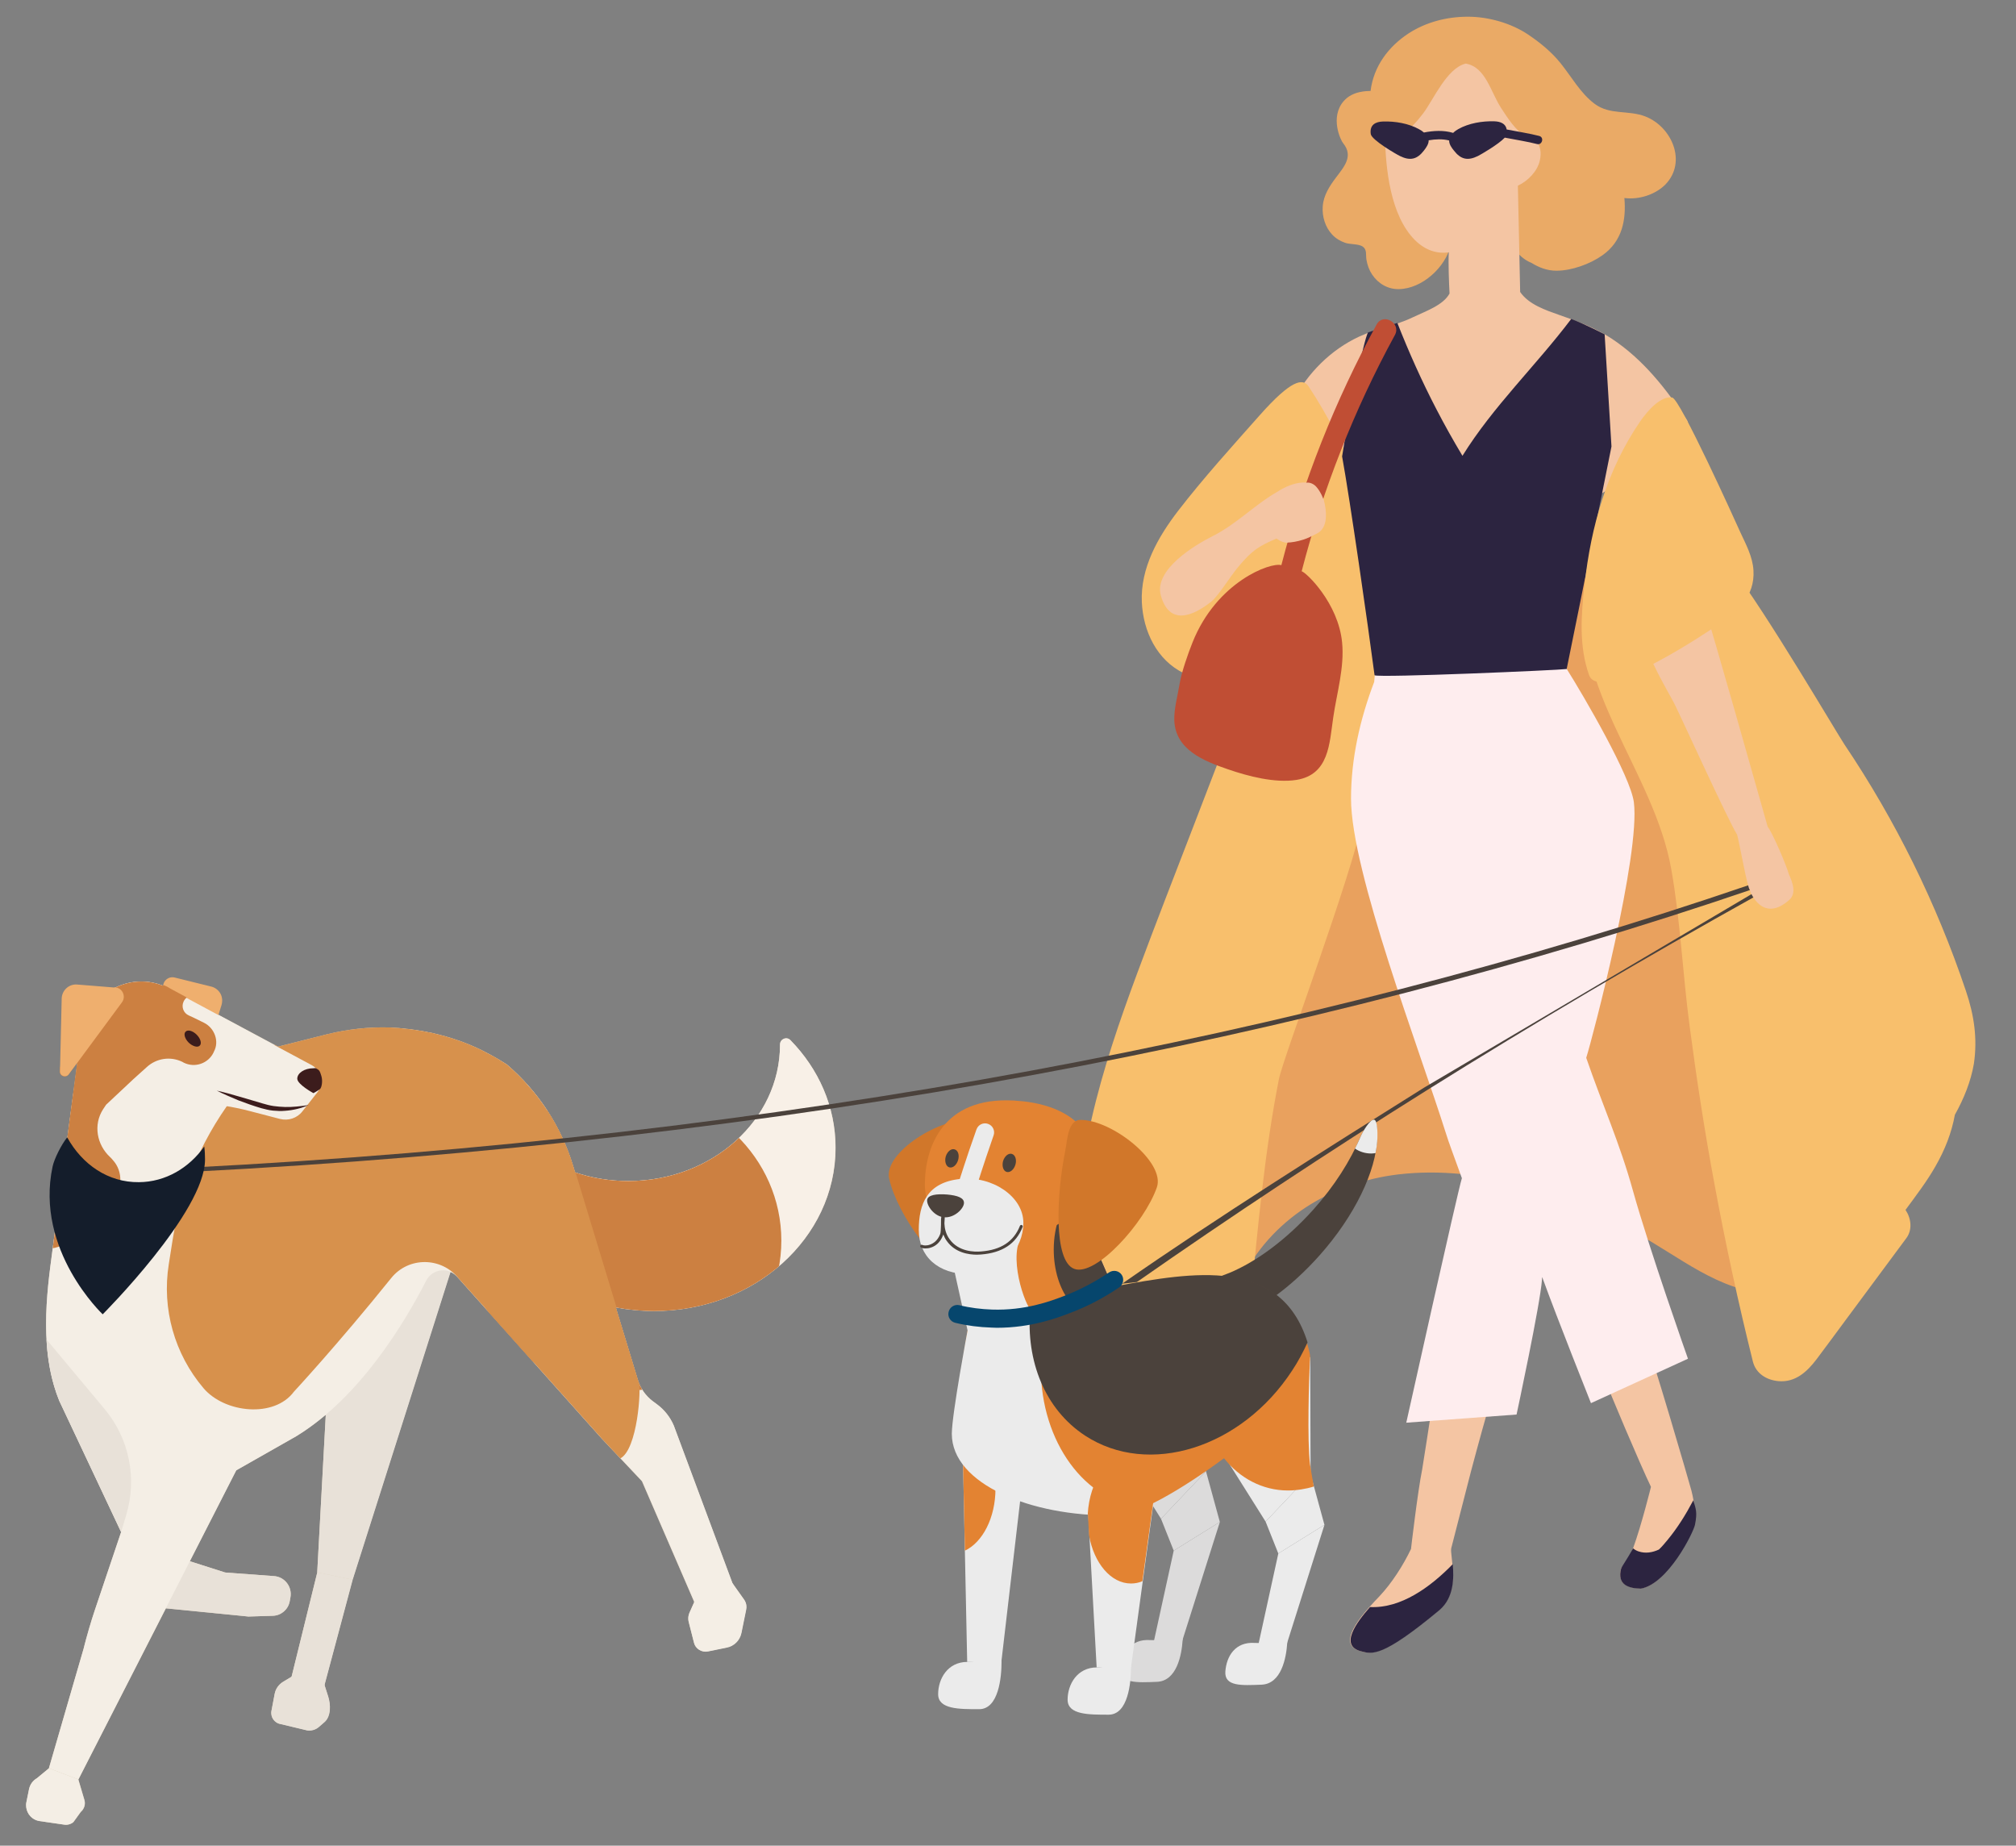 <?xml version="1.0" encoding="UTF-8"?> <!-- Generator: Adobe Illustrator 25.3.1, SVG Export Plug-In . SVG Version: 6.00 Build 0) --> <svg xmlns="http://www.w3.org/2000/svg" xmlns:xlink="http://www.w3.org/1999/xlink" version="1.1" id="Layer_1" x="0px" y="0px" viewBox="0 0 1062 972.2" style="enable-background:new 0 0 1062 972.2;" xml:space="preserve"><rect x="0" y="0" width="1062" height="972.2" fill="#808080" stroke="none"/> <style type="text/css"> .st0{fill:#F4C5A3;} .st1{fill:#E9A15E;} .st2{fill:#F8BF6C;} .st3{fill:#FEEDEE;} .st4{fill:#EAAA66;} .st5{fill:#2C2440;} .st6{fill:#C04E34;} .st7{fill:#4B423C;} .st8{fill:#DCDBDB;} .st9{fill:#EBEBEB;} .st10{fill:#D1772A;} .st11{fill:#E38332;} .st12{fill:#06466D;} .st13{clip-path:url(#SVGID_2_);fill:#DED2C0;} .st14{clip-path:url(#SVGID_2_);fill:#E8E1D8;} .st15{clip-path:url(#SVGID_2_);fill:#F4EEE5;} .st16{clip-path:url(#SVGID_2_);fill:#F8F0E7;} .st17{clip-path:url(#SVGID_2_);fill:#EFAF6E;} .st18{clip-path:url(#SVGID_2_);fill:#CC8041;} .st19{clip-path:url(#SVGID_2_);fill:#D7914C;} .st20{clip-path:url(#SVGID_2_);fill:#3C1C1C;} .st21{fill:#141D2B;} </style> <g> <path class="st0" d="M785.5,724.5c-0.7-1.8-2.2-3-3.9-3.6c1.4-5.4-3.3-8.7-7.5-8.1c-2.1-2-5.2-2.6-7.7-1.4 c-3.4-1.5-7.7-0.6-8.4,4.1c-2.7,19.5-5.7,39-8.8,58.4c-2.4,11.8-5.9,41.9-5.9,42c-4,8.4-10,17.9-16.7,25c-5.2,5.5-24.8,25-9.9,28.8 c5.8,1.5,10.9,3.6,41.4-21.8c11.8-10,5.5-28.6,6.4-32.4c1.9-7.4,8.5-33.1,10.4-40.5c3.9-14.7,8-29.4,12.2-44.1 C788.2,728.1,787.2,725.9,785.5,724.5z"></path> <path class="st1" d="M932.6,637.5c-4.4,0-8.1,1.4-11,3.8c-2.7-1.2-5.3-2.8-7.8-4.4c4.9-4.6,7.6-11.8,5.3-18.3 c-3.9-11.5-7.4-23.7-12.5-35c0.4-2.6,0.4-5.3-0.1-8c-2.3-11.3-5.1-22.4-8.4-33.5c-5-23.2-8.3-46.8-10.7-70.5 c2.9-5.4,2.5-12.2-0.1-18.3c-0.7-1.5-1.3-3-1.9-4.5c-1.2-12.6-3.3-24.9-9.1-36.4c-3-5.9-6.8-11-10.9-16 c-5.7-17-10.9-34.1-15.4-51.4c-0.9-5.8-2.3-11.6-4.4-17.2c-0.1-0.2-0.1-0.4-0.2-0.6c-0.6-1.4-1.2-2.9-1.9-4.4 c-3.6-8.3-16.4-39.3-24-36c-8.5,3.7-11.9,41-9.7,50.2c1.4,5.8,2.9,11.6,4.4,17.3c0.2,3.5,0.1,6.9,0.1,10.2c0,5.9,0,11.7,0.2,17.5 c-0.2,1.8-0.1,3.6,0.3,5.4c0.2,2.7,0.5,5.3,0.9,8c1.3,9.1,3.9,17.8,6.8,26.5c0.6,6.7,0.9,13.5,1,20.3c-9.1-0.2-18.6,5.7-19.3,17.8 c-1,16.3-1.7,32.6-2.2,48.9c-2.5,11.9-7.3,23-16.2,31.6c-4.9,4.7-10.7,8.3-16.9,10.9c0.5-2,1.1-3.9,1.9-5.8 c1.3-2.9,2.5-5.8,3.6-8.7c3.7-9.2-4.1-20.2-12.9-22.7c-0.9-0.2-1.7-0.4-2.6-0.5c1.6-6.4,2.6-12.9,2.8-19.7 c0.3-9.1-7.2-16.3-15.5-18c-0.5-5.6-3.3-10.9-8.8-14.1c-1.3-0.8-2.7-1.3-4.1-1.7c2.9-4.6,5.9-9.2,8.9-13.8 c5.5-8.3,1.6-20.4-6.6-25.2c-9-5.3-19.7-1.7-25.2,6.6c-29.7,44.9-57.5,92.6-77.6,142.7c-5.2,12.9-9.1,27.2-8.3,41.2 c0.5,9.1,3.2,19,9,25.2c-4.4,5.9-8.3,12.2-11.5,18.9c-4.3,8.9-2.4,19.9,6.6,25.2c8.1,4.7,20.8,2.4,25.2-6.6 c15.5-32.1,47.5-51.6,82.9-55.8c44.2-5.1,87.3,10.4,125.5,31.1c21.9,11.8,43.7,30.8,69.6,31.5c10.7,0.3,17.3-8.7,18.4-18.4 c0.2-2.2,0.5-4.4,0.7-6.6C952.2,646.1,941.8,637.5,932.6,637.5z"></path> <path class="st2" d="M1035.6,521.9c-15.4-45.8-37-89.7-64-129.8c-4-6-41-69.1-59.1-92.7c-1-1.2-2-2.4-3.2-3.3 c-0.4-0.7-0.9-1.4-1.3-2c-7.8-11.7-26.7-6.2-26.2,7c-0.4,0.4-0.9,0.9-1.2,1.4c-2.7,0.5-5.2,1.7-7.2,3.4c-3.7-0.3-7.6,1-10.7,3.3 c0-0.3,0.1-0.7,0.1-1c1-7.5-7.1-14-14-14c-8.4,0-13,6.5-14,14c-7.3,54.9,36.4,98,45.6,149.6c4.8,27.1,6,54.9,9.6,82.2 c3.7,28.1,8,56.1,13.2,83.9c5.8,31.3,12.5,62.4,20.2,93.3c1.6,6.4,7.4,9.8,13.5,10.3c8.9,0.8,15.1-5,20.1-11.6 c5.3-7,10.5-14.2,15.8-21.3c10.5-14.2,21-28.4,31.5-42.5c3.2-4.4,2.5-10.3-0.5-14.8c5.5-7.5,11.2-14.9,15.8-23 c5-8.7,8.5-17.7,10.2-27.1c4.7-8.4,8.4-17.5,10-26.8C1041.8,547,1039.9,534.6,1035.6,521.9z"></path> <path class="st0" d="M891,785.1c-1.1-4.2-20.2-69.8-25.7-84.4c-2.2-5.9-11.6-1.1-14.2,2.8c-3,0.1-5.8,2-6.2,5 c-1.1,0.5-2.1,1.4-2.7,2.5c-2.8,5,0.8,9.4,2.6,14.1c3,7.9,18.9,45.6,24.9,58.1c0,0-4.9,19.9-9.4,32.3c-2.8,7.7-6.1,9.9-6.3,10.6 c-2.3,8.6,3.9,10.5,10.4,10.6c14.2-2.5,25.7-28.5,26.5-32.7C892.8,795.4,893,793.1,891,785.1z"></path> <path class="st2" d="M726.2,297.4c-5.7-5.7-60.3,62.1-66.1,67c-9.4,7.9-12.6,22.1-16.9,33.1c-4.9,12.7-9.8,25.4-14.7,38.2 c-9.8,25.5-19.8,51-29.3,76.6c-9.4,25.3-18.2,50.9-24.2,77.2c-3,13-5.1,26.2-6.8,39.4c-1.6,12.6-3.6,26.1-0.1,38.6 c4,14.2,14.9,24.7,29.6,26.9c15.6,2.4,31.5,3.4,47.1,4.9c8,0.8,13.3-7.1,14-14c3.9-39.1,7.3-78.2,14.9-116.8 c2.2-11.3,38-106,44.7-138.7c1.3-6.5,8.2-43.6,8.9-74.7C727.8,332.5,728.3,299.5,726.2,297.4z"></path> <path class="st3" d="M889.2,715.7c0,0-20.4-57.7-28.9-88.2c-7.2-26-16-45-24.7-70.3c3.4-10.7,28.6-107.1,25.1-134.6 c-1.7-13.5-25.9-55.2-35.6-70.6c-0.5-0.8-4.5-11.7-5-12.4c-0.5-0.9-1.1-1.7-1.6-2.6c-1.5-2.5-4.2-3.3-6.7-3c-2-0.2-4,0-6,0.6 c-0.1,0-0.2,0-0.3,0c-0.4-1.1-0.8-2.2-1.2-3.3c-3.5-9.3-13.6-10.6-19.7-6.3c-6.4-4.7-16.1-1.2-19,6.1c-3.3-10.5-18.7-12.7-23.7,0.1 c-0.3,0.8-0.6,1.6-0.9,2.4c-7.2-2.5-16.6,1.3-16.7,11.4c0,3.6-0.1,7.2-0.1,10.8c-0.1,1.1-0.2,2.3-0.3,3.4 c-7.5,19.7-12.2,40.4-12.2,61.5c0,38.4,36.3,132.8,49.9,176c1.7,5.5,4.1,11.7,8.5,23.9c-2.3,7.3-29.3,128.8-29.3,128.8l58.1-4.3 c0,0,12.6-58.6,13.4-71.2c0-0.4,0-0.8,0.1-1.2c8.1,22.3,25.7,66.4,25.7,66.4L889.2,715.7z"></path> <path class="st4" d="M866.9,61.4c-9.1-3.6-18.8-0.6-27-6.8c-7.4-5.6-12-14.1-17.8-21.3c-4.9-6.1-10.9-10.9-17.1-15.1 c-9.1-6.1-21.1-9.4-31.7-9.4c-11.3,0-22.2,2.9-31.3,8.8c-10.4,6.8-18.4,17.2-20,30.3c-1.5,0.1-9.4-0.2-14.2,5.4 c-7.3,8.5-1.6,20.6-0.2,22.2c5.5,6.8,0.4,12.4-3.8,18c-3.4,4.5-6.6,9.4-7,15.2c-0.4,5.3,1.3,11,5,14.9c1.9,2,4.2,3.4,6.8,4.3 c2.5,0.9,7.2,0.5,9.3,2c2.3,1.7,1.5,4.2,1.9,6.8c0.5,2.9,1.4,5.5,3,7.9c3.2,4.8,8.3,7.8,14.1,7.7c12.3-0.2,24.5-11.5,27.3-23 c1-4.2-2.4-8.1-6.1-8.5c0-0.1,0-0.2,0-0.3c0.5-5.5-4.9-7.4-8.9-5.8c-0.3-0.2-0.6-0.4-1-0.6c-0.2-2.8-0.4-5.6-1.1-8.3 c-0.9-3.7-4.1-5.1-7.2-4.6c-0.1-1.1-0.1-2.1-0.2-3.2c-0.2-2.6-1.8-4.6-3.9-5.7c0.2-3.8,0.4-7.7,0.6-11.5c0.2-3.9-2.8-6.1-6-6.4 c-0.2-0.4-0.4-0.7-0.7-1c0.4-1,0.8-2.1,1.2-3.2c9.8,1.1,18.1-9.3,22.5-16.7c3.2-5.6,6.4-10.4,10.5-14.1c1.6-0.4,2.8-0.9,4.2-1.9 c0.8-0.6,1.4-1.3,1.9-2.1c0.2,0,0.4,0.1,0.7,0.1c9.9,1,16.6,7.4,21,15.4c0,0,0,0.1,0,0.1c2.6,9.1,4.8,23.6,14,27.6 c-0.4,2.1-0.5,4.3-0.3,6.4c-2.1,3.2-3.9,6.4-5.4,8.9c-2.9,4.8-7.3,12.5-5.6,17.8c-3,5.5-1.1,11.7,2.8,16.4c0,1.5,0.5,3,1.7,4.4 c2.3,2.9,5,4.8,7.9,6c3.9,2.4,8.2,4.1,13.1,4.1c8,0,17.7-3.5,24.2-8.1c10.5-7.4,12.6-18.7,11.6-30.2c7.6,1,16.2-1.7,21.6-7.1 C888.8,85.3,880.7,66.9,866.9,61.4z"></path> <path class="st0" d="M888.6,221.2c-11.1-16.6-22.9-31.8-39.7-42.9c-8.5-5.6-17.9-9.1-27.5-12.4c-7.1-2.5-16.1-5.5-20.6-12.1 l-1.2-56c5.4-2.5,10.2-7.6,11.5-13c2.2-9.3-3.5-13.2-10.3-17.3c-3.4-2.1-3.8-4.8-5-8.8c-1.6-5.3-3.2-10.7-4.8-16 c-0.8-2.7-2.5-4.4-4.5-5.4c-2.4-2.4-5.5-4.1-9.3-5c-8.7-2-16.5,3.5-20.6,10.7c-2.1,3.6-2.9,7.7-5.2,11.2c-2.9,4.5-6.7,5.1-10.7,8 c-0.4,0.3-0.8,0.6-1.1,0.9c-0.7-0.1-1.3-0.1-2,0c-4.2,0.2-8.1,3.1-8,8.5c0.3,17.3,2.8,41.8,15.7,54.8c5.6,5.6,11.9,7.4,17.9,6.5 c-0.3,6.1,0.1,15.9,0.4,21.7c-3.3,6.2-12.6,9.3-19.7,12.7c-8.9,4.3-18.9,5.8-27.9,10c-14.9,6.9-27.2,19.2-34.7,33.8 c-3.5,4.7-4.2,10.8,0.2,15.3c0.3,0.3,0.6,0.6,0.9,0.8c-0.5,7.9,8.4,16,16.6,10.8c0.9-0.6,6.5-1.5,7.4-2.1 c6.7,34.2,18.5,118.6,18.5,118.6s98.9-1.5,99-2.4c1.4-1.2,18.9-91.7,18.9-91.7S895.6,231.7,888.6,221.2z"></path> <path class="st2" d="M715.7,259.4c0.7-1.2,0.9-2.7,0.3-4.3c-7.2-18.1-16-35.3-26.6-51.5c-3.1-4.7-9.4-3.3-25.6,14.9 c-14.7,16.6-29.7,33.1-43.2,50.6c-10.6,13.8-19.9,30.1-19.1,48.1c0.7,15.3,7.9,30.5,22.1,37.4c4.3,2.1,10.4-1.4,8.7-6.7 c-0.3-0.9-0.6-1.8-0.9-2.7c0.5,0,1,0,1.5-0.2c0.8,0.9,1.7,1.7,2.7,2.5c11.2,8.2,31,4.3,43.6,2.1c4.7-0.8,9.4-1.8,14.1-2.8 c5.4,2.9,11.5,3.5,17.3-0.2C715.7,352.8,721.1,271.9,715.7,259.4z"></path> <path class="st4" d="M831.2,80.2c-1-8.1-4.4-15.5-11.5-20.2c-3.8-2.6-8.4-3.3-12.4-5.4c-4-2.1-6-5.7-7.9-9.6 c-3.5-7.3-6.4-14.7-13.2-19.6c-6.9-5-15.1-6.2-23.3-4.6c-3.4,0.6-4.9,3.1-4.8,5.8c-4.3,3.9-7.9,9-10.8,13.2 c-7,10.1-13,22.1-26.1,24.7c-8.4,1.6-4.8,14.4,3.5,12.8c10.7-2.1,18.7-9.2,25.1-17.7c5.5-7.4,12.4-23.7,22.3-26.1 c10.6,1.7,13.2,15.2,18.8,23.6c3,4.6,7.7,12.1,12.6,14.3c6.7,3,13.3,0.3,14.4,8.9C819.1,88.5,832.3,88.6,831.2,80.2z"></path> <path class="st0" d="M694.4,256.8c-8-6.9-21,1.9-21.1,2c-12.1,6.8-21.8,17.2-34.3,23.5c-9.4,4.7-31.2,17.7-27.5,31.3 c5.2,18.9,21.1,7.7,26.7,3.2c3.6-2.9,9.7-12.9,14-18.1c7.5-9,11.1-11.1,20.2-15c0.3,0.2,0.6,0.3,0.9,0.5c5.3,4.1,14.6-0.5,20.1-3 C703,276.9,696.5,258.6,694.4,256.8z"></path> <path class="st5" d="M845.3,176.1c0,0-10.4-5.4-17.6-8.1c-18.5,24.5-41.1,46-57.3,72.1c-4.8-8-9.4-16.2-13.7-24.5 c-7.7-14.8-14.5-30-20.6-45.5c-5.1,1.7-10.3,3.1-15.4,5c-2.2,3-10.5,44.7-13.7,65.3c4.2,23.1,13.7,89.4,17.1,115.3 c2.6,1.4,97.3-2.7,101.2-3.3c7.1-34.7,23.6-117.2,23.6-117.2L845.3,176.1z"></path> <path class="st6" d="M725.2,170.9c-21.9,40.1-38.8,82.7-50.2,126.8c-5.7-1.7-34.1,8.8-46.8,40.7c-2.3,5.7-5.8,15.7-6.8,21.8 c-1,6.2-3,13.1-2.8,19.3c0.6,15.5,15.7,21.4,28.2,25.7c10.7,3.7,24.9,7.4,36.2,5.6c17.1-2.8,17.3-19,19.3-32.7 c1.9-13.1,6-26.5,4.7-39.7c-2-20.7-18.8-36.8-21.3-37.5c11.2-43.3,27.6-85,49.1-124.4C738.3,170.2,728.6,164.6,725.2,170.9z"></path> <path class="st5" d="M810.8,71.6c-4.5-1.2-12.5-2.5-17.1-3.4c-0.5-3.1-3.3-4.2-6.5-4.3c-6.4-0.2-13.5,1-19,4.1 c-0.9,0.5-1.9,1.2-2.7,2c-5-1.5-10.3-1.2-15.4-0.2c-0.8-0.7-1.7-1.3-2.5-1.7c-5.5-3.1-12.7-4.3-19-4.1c-3.9,0.1-7.2,1.7-6.5,6.6 c0.4,3.1,13.5,10.7,15.4,11.6c5.3,2.6,9,1.8,12.6-2.9c1.1-1.4,2.6-3.5,2.5-5.4c3.6-0.6,7.3-0.8,10.8,0.1c-0.1,1.9,1.4,4,2.5,5.3 c3.6,4.7,7.3,5.5,12.6,2.9c1.6-0.8,10.8-6.1,14.2-9.7c4.6,0.9,12.6,2.2,17.1,3.4C812.4,76.5,813.6,72.3,810.8,71.6z"></path> <path class="st5" d="M765.3,823.9c-11.8,12.1-27.3,23.4-43.6,22.6c-7.1,8-16.3,20.4-4.7,23.3c5.8,1.5,10.9,3.6,41.4-21.8 C766,841.4,765.9,831.2,765.3,823.9z"></path> <path class="st5" d="M873.9,816.2c-3.4,1.6-7.1,2.2-10.7,1c-1-0.3-2-0.9-2.9-1.6c-3.2,5.7-6.1,9.8-6.3,10.6 c-2.3,8.6,3.9,10.5,10.4,10.6c14.2-2.5,27.7-29.5,28.5-33.7c1.3-6.5,0.5-8.2-0.9-12.8c-3.9,7.4-8.3,14.5-13.6,20.9 C877,812.9,875.5,814.7,873.9,816.2z"></path> <path class="st0" d="M697.4,263.9c-0.1-0.9-1.6-4.8-4-7.5c-1.4-1.6-3.7-2.5-5.3-2.1c-0.2,0-1,0.7-1.4,0.7c-0.8,0-1.6,0.2-2.2,0.5 c-0.6,0.1-1.1,0.2-1.7,0.3c-1.6,0.4-2.7,1.4-3.3,2.7c-0.1,0-0.2,0.1-0.2,0.1c-4.4,3.2-3.3,9.5-3.1,14.2c0,0.2,0,0.3,0.1,0.5 c-0.3,0.2-0.5,0.4-0.7,0.6c-0.5,0.6-0.8,1.2-1,1.9c-3.2,3.1-1.9,9.9,3.5,10c3.8,0,13.7-2,17.4-7.1 C699.2,273.5,697.6,264.8,697.4,263.9z"></path> </g> <path class="st7" d="M924,470.2l1.1,1.7C866.5,504.5,808,539,751.3,574.5c-51.4,32.2-102.7,66.1-152.4,100.8l-7.8,0.9 c49.7-34.6,107.6-71.1,159.1-103.3"></path> <g> <path class="st8" d="M590.4,878.9c-0.6,8,8.6,7.4,18.9,7c10.6-0.3,13.2-14.1,13.7-22.1c0.6-8-6.8,0.9-17.1,0.1 C595.6,863.2,591,870.9,590.4,878.9z"></path> <polygon class="st8" points="611.6,800 635.3,775 635.1,713.2 590.4,766.3 "></polygon> <polygon class="st8" points="618.3,816.8 642.6,801.7 635.3,775 611.6,800 "></polygon> <polygon class="st8" points="607.9,864.3 621.9,867.1 642.6,801.7 618.3,816.8 "></polygon> <path class="st7" d="M647.6,670.5c14.2-5.9,30-17.5,44.2-33.3c11.2-12.5,19.6-25.9,24.8-38.2c1.3-3,5.1-9.4,7.2-9 c1.7,0.3,1.8,6.7,1.7,9.6c-0.6,17.1-11.6,40.6-30.5,61.8c-7.5,8.4-15.4,15.6-23.4,21.4c-18.7,13.6-32.5-9.1-32.5-9.1 S645.6,671.3,647.6,670.5z"></path> <polygon class="st9" points="577.7,878.3 595.8,878.3 607.7,791.1 573.1,794.7 "></polygon> <path class="st9" d="M562.4,895.3c0,8,11.2,7.9,21.6,7.9c10.3,0,11.8-16.9,11.8-24.9c0-8-7.7,0-18,0 C567.4,878.3,562.4,887.3,562.4,895.3z"></path> <path class="st9" d="M645.5,880.4c-0.6,8,8.6,7.4,18.9,7c10.6-0.3,13.2-14.1,13.7-22.1c0.6-8-6.8,0.9-17.1,0.1 C650.7,864.7,646.1,872.4,645.5,880.4z"></path> <polygon class="st9" points="509.5,875.4 527.5,875.4 538,785.5 507.3,769.9 "></polygon> <path class="st9" d="M494.2,892.4c0,8,11.2,7.9,21.6,7.9c10.3,0,11.8-16.9,11.8-24.9c0-8-7.7,0-18,0 C499.2,875.4,494.2,884.3,494.2,892.4z"></path> <polygon class="st9" points="666.7,801.5 690.4,776.5 690.2,714.7 645.5,767.8 "></polygon> <polygon class="st9" points="673.4,818.3 697.7,803.2 690.4,776.5 666.7,801.5 "></polygon> <polygon class="st9" points="663,865.8 677,868.7 697.7,803.2 673.4,818.3 "></polygon> <path class="st10" d="M518.4,607.5c1.9,22.3-0.1,58.3-11.7,60.9c-11.6,2.7-33.9-28.1-38.3-47.5c-3.2-13.7,27.3-32.8,43.8-30.9 C518.9,590.8,517.9,601.7,518.4,607.5z"></path> <path class="st9" d="M716.7,598.8c1.3-3,5.1-9.4,7.2-9c1.7,0.3,1.8,6.7,1.7,9.6c-0.1,2.5-0.4,5.2-1,8c-0.8,0.1-1.5,0.2-2.3,0.2 c-3.2,0-6.2-1-8.5-2.6C714.8,603,715.8,600.9,716.7,598.8z"></path> <path class="st11" d="M524.4,784.2c0,15.3-6.8,28.2-16.1,32.6l-1-46.9l16.7,8.5C524.2,780.3,524.4,782.2,524.4,784.2z"></path> <path class="st11" d="M509.7,700.8c0,0,15-5.3,33-11c15.2-4.8,33.1-9.3,45.7-11.6c41.5-7.5,89.6-17.2,101.5,34.5 c0.3,1.4,0.3,2.9,0.1,4.4c-0.4,9-1.5,41.2,0.1,54.3c0.2,1.7,2,11.6,2,11.6c-4,1.3-9.2,2.1-13.6,2.1c-13.5,0-25.6-6.6-33.7-17 c-22.7,16.8-45.7,30-56.9,30.1c-42.2,0.5-85.7-16.3-85.7-42.9C502.3,744.3,509.7,700.8,509.7,700.8z"></path> <path class="st9" d="M509.7,700.8l-8.2-37l66.9-27.3l17.5,40.4l-31.1,9.7c-4.2,10.2-6.5,21.6-6.5,34c0,39,23.5,70.8,53.2,73.2 c-6.4,2.7-11.8,4.3-15.7,4.4c-42.2,0.5-84.4-16.3-84.4-43C501.5,744.5,509.7,700.8,509.7,700.8L509.7,700.8z"></path> <path class="st11" d="M586.8,679.2l-44.1,10.5c-3.8-4.9-13.3-32.9-1.4-42.8l27.1-10.2L586.8,679.2z"></path> <path class="st7" d="M688.8,707.1c-2.3,5-4.9,10-8.1,14.8c-26.7,40.9-75.6,56.2-109.1,34.3c-21.2-13.9-31.2-39.3-28.9-66.5 c15.2-4.9,32.7-10,45.4-12.3C628,670.2,674.7,661.7,688.8,707.1z"></path> <path class="st7" d="M586.8,679.2l-23.8,5.7c-4.8-6.3-7.9-15.9-7.9-26.7c0-6.4,1.1-12.4,3-17.5l10.3-3.9L586.8,679.2z"></path> <path class="st11" d="M595.9,765.9c2.6,0,5.1,0.7,7.4,1.9l4.3,23l-5.8,42.1c-1.9,0.8-3.9,1.2-6,1.2c-10.6,0-19.5-10.7-22.1-25.3 l-0.6-11.2c0,0-0.1,0-0.1,0C574,779.8,583.8,765.9,595.9,765.9z"></path> <path class="st11" d="M487.2,624.1c0,19.8,21.6,27.2,46.9,27.2c25.3,0,42-19.4,42-39.1c0-19.8-16.8-31.1-42-32.5 C496.6,577.6,487.2,604.3,487.2,624.1z"></path> <path class="st7" d="M504.7,611.1c-0.8,2.6-2.8,4.3-4.6,3.8c-1.8-0.5-2.6-3.1-1.9-5.7c0.8-2.6,2.8-4.3,4.6-3.8 C504.7,605.9,505.5,608.4,504.7,611.1z"></path> <path class="st9" d="M484,647.9c0,13.8,9.9,23.3,26.9,23.3s28.2-13.3,28.2-27.1c0-13.8-16.3-24.8-33.2-23.1 C488.4,622.8,484,634.1,484,647.9z"></path> <path class="st7" d="M534.9,613.5c-0.8,2.6-2.8,4.3-4.6,3.8c-1.8-0.5-2.6-3.1-1.9-5.7c0.8-2.6,2.8-4.3,4.6-3.8 C534.8,608.3,535.7,610.8,534.9,613.5z"></path> <path class="st7" d="M488.4,632.2c-0.2,2.9,3.7,8.6,9,9c5.4,0.4,10.2-4.5,10.4-7.4c0.2-2.9-3.5-4.1-8.9-4.6 C493.6,628.8,488.6,629.3,488.4,632.2z"></path> <path class="st7" d="M484.9,656c0.2-0.4,0.7-0.4,1.1-0.2c0.3,0.2,2,0.5,3.9-0.2c1.7-0.6,4-2,5.4-5.6c0.3-0.8,0.3-2.7,0.4-4.9 c0-0.3,0-0.6,0-0.9c0-1.3,0-2.4,0.2-3.4c0.1-1.4,0.3-2.8,0.6-3.9c0.1-0.4,0.5-0.7,1-0.6c0.4,0.1,0.7,0.5,0.6,1 c-0.1,0.4-0.2,0.8-0.2,1.3c0.1,0.2,0.1,0.3,0.1,0.5c-0.1,0.4-0.2,1.1-0.3,1.9c-0.1,1.1-0.1,2.3-0.2,3.4c0.1,2.5,0.7,5.6,2.7,8.3 c4.7,6.7,13.2,6.8,16.6,6.5c10.5-0.8,17.2-5.2,20.5-13.5c0.2-0.4,0.6-0.6,1-0.4c0.4,0.2,0.6,0.6,0.4,1 c-3.5,8.9-10.7,13.6-21.9,14.5c-0.6,0-1.3,0.1-2.1,0.1c-4.4,0-11.6-1-16-7.3c-0.8-1.1-1.3-2.2-1.8-3.4c0,0.1-0.1,0.3-0.1,0.4 c-1.6,4.3-4.5,6-6.6,6.6c-0.9,0.3-1.8,0.4-2.7,0.4c-1.1,0-2-0.2-2.4-0.5C484.7,656.8,484.6,656.3,484.9,656z"></path> <g> <path class="st9" d="M509.6,629.4c2,0,3.9-1.3,4.5-3.3c1.8-5.6,3.6-11.3,5.5-16.9c1.3-3.7,2.5-7.4,3.8-11.1 c0.9-2.5-0.4-5.2-2.9-6.1c-2.5-0.9-5.2,0.4-6.1,2.9c-1.3,3.7-2.6,7.4-3.9,11.2c-1.9,5.7-3.8,11.4-5.6,17.1c-0.8,2.5,0.6,5.2,3.1,6 C508.6,629.3,509.1,629.4,509.6,629.4z"></path> </g> <path class="st10" d="M561.1,606.5c-4.4,22-6.4,57.9,4.9,61.9c11.3,4,36.8-24.1,43.4-42.9c4.7-13.3-23.5-35.6-40.1-35.6 C562.4,589.8,562.3,600.8,561.1,606.5z"></path> <path class="st12" d="M525.1,699.4c18.1,0,31.9-5.2,38.6-7.8c9.1-3.4,17.8-8,25.9-13.5c2.2-1.5,2.7-4.5,1.3-6.6 c-1.5-2.2-4.4-2.7-6.6-1.3c-7.5,5.1-15.6,9.3-23.9,12.5c-7.1,2.7-20.3,7.7-37.9,7.1c-5.7-0.2-11.5-0.9-17.1-2.3 c-2.6-0.6-5.1,1-5.7,3.6c-0.6,2.6,1,5.1,3.6,5.7c6.2,1.5,12.6,2.3,19,2.5C523.1,699.3,524.1,699.4,525.1,699.4z"></path> </g> <g> <g> <defs> <path id="SVGID_1_" d="M326.2,689c1.2,0.2,2.4,0.4,3.7,0.6c0.1,0,0.1,0,0.2,0c4.7,0.6,9.5,1,14.4,1c52.9,0,95.7-38.5,95.7-86 c0-2.7-0.1-5.4-0.4-8.1c-1.9-18.6-10.4-35.4-23.4-48.6c-2-2.1-5.5-0.6-5.5,2.3c0,0,0,0.1,0,0.1c0,39.6-35.8,71.8-79.9,71.8 c-9.9,0-19.4-1.6-28.1-4.6l-1.1-3.7c-6.3-20.7-18.4-39.1-34.8-53.1c-3.1-2-6.2-3.9-9.5-5.6c-0.4-0.2-0.8-0.4-1.2-0.6 c-0.4-0.2-0.8-0.4-1.1-0.6c-1.3-0.7-2.6-1.3-3.9-1.9c-0.7-0.3-1.3-0.6-2-0.9c-1-0.4-2-0.9-3.1-1.3c-0.8-0.3-1.6-0.6-2.3-0.9 c-0.8-0.3-1.5-0.6-2.3-0.8c-1-0.4-2.1-0.7-3.2-1.1c-0.6-0.2-1.1-0.4-1.7-0.5c-1.3-0.4-2.5-0.8-3.8-1.1c-0.5-0.1-1-0.3-1.5-0.4 c-1.3-0.3-2.7-0.7-4.1-1c-0.4-0.1-0.8-0.2-1.2-0.2c-1.3-0.3-2.7-0.5-4.1-0.8c-0.3,0-0.5-0.1-0.8-0.1c-1.5-0.2-3-0.5-4.5-0.7 c-0.3,0-0.6-0.1-0.9-0.1c-1.6-0.2-3.1-0.3-4.7-0.5c-0.3,0-0.5,0-0.8-0.1c-1.6-0.1-3.2-0.2-4.8-0.3c-0.2,0-0.3,0-0.5,0 c-10.8-0.3-21.7,0.9-32.4,3.5l-26.1,6.6l-31.4-16.8l1.6-5.1c0.3-1.1,0.4-2.1,0.3-3.2c-0.3-3.1-2.5-5.8-5.8-6.6L92,514.9 c-3.1-0.8-5.8,1.4-6.1,4.3c-3.6-1.4-7.4-2.2-11.5-2.2c-4.9,0-9.5,1.2-13.7,3.2c0,0-0.1,0-0.1,0l-19.9-1.6 c-4.4-0.4-8.2,3.1-8.3,7.5l-0.9,38.3c-0.1,2.5,3.2,3.6,4.6,1.6l4.5-6.1L26.5,667.2c-1.7,13.2-2.8,26.9-1.9,40.4 c0.7,10.5,2.7,20.7,6.6,30.3L63.8,807L50,848c-2.3,6.8-4.3,13.6-6,20.6l-18.3,62.9l-6.3,5.2c-2.1,1.2-3.6,3.3-4.1,5.7l-1.4,6.9 c-0.2,0.9-0.2,1.7-0.1,2.6c0.4,3.6,3.1,6.7,6.9,7.4l13.1,1.9c1.8,0.3,3.6-0.2,5-1.3l3.9-5.4c1.6-1.3,2.4-3.4,2.1-5.4 c0-0.3-0.1-0.6-0.2-0.9l-3.2-10.8l46.1-90.1l43.5,4.3l12.9-0.4c4.3-0.1,8-3.3,8.8-7.6l0.4-2.2c0.1-0.7,0.2-1.4,0.1-2.1 c-0.2-4.7-3.9-8.8-8.8-9.1l-25.8-1.9l-18.5-5.9l24.4-47.8l31.7-18c2-1.2,3.9-2.5,5.8-3.8c0.2-0.2,0.5-0.3,0.7-0.5 c0.8-0.6,1.7-1.2,2.5-1.8c0.2-0.2,0.5-0.4,0.7-0.5c1.9-1.5,3.8-3,5.7-4.5l-4.5,82.9l-13.5,54.8l-4.5,2.7 c-2.3,1.4-3.9,3.7-4.4,6.3l-1.7,9c-0.1,0.4-0.1,0.8-0.1,1.3c0.1,2.9,2.2,5.4,5.1,5.8l13.8,3.3c2.2,0.4,4.5-0.3,6.2-1.8l3-2.6 c2.4-2.1,3-5.6,2.8-9.1c-0.1-1.6-0.4-3.1-0.9-4.5l-1.9-5.9l14.8-55.5l51.5-162c1.4,0.6,2.8,1.6,3.9,2.9l75.7,84.7l21.3,22.6 l27.5,63.5l-2.5,5.6c-0.5,1.2-0.7,2.4-0.6,3.7c0,0.4,0.1,0.8,0.2,1.2l2.8,11c0.8,3.3,4.1,5.3,7.4,4.6l9.8-2 c3.9-0.8,7-3.9,7.8-7.8l2.5-12.3c0.1-0.7,0.2-1.4,0.1-2.1c-0.1-1.1-0.5-2.2-1.2-3.2l-6.1-8.6l-30.9-83c-1.9-4.5-5-8.4-8.9-11.3 l-2.3-1.7c-3.7-2.8-6.5-6.8-7.8-11.2l-11.6-38.1c0.2,0,0.3,0.1,0.5,0.1C325.4,688.8,325.8,688.9,326.2,689z"></path> </defs> <clipPath id="SVGID_2_"> <use xlink:href="#SVGID_1_" style="overflow:visible;"></use> </clipPath> <path class="st13" d="M440.2,604.6c0-21.7-9-41.5-23.8-56.7c-2-2.1-5.5-0.6-5.5,2.3c0,0,0,0.1,0,0.1c0,39.6-35.8,71.8-79.9,71.8 c-9.9,0-19.4-1.6-28.1-4.6l-1.1-3.7c-6.3-20.7-18.4-39.1-34.8-53.1c-3.1-2-6.3-3.9-9.5-5.6c0,0,0,0,0.1,0 c-0.4-0.2-0.8-0.4-1.2-0.6c-0.4-0.2-0.8-0.4-1.1-0.6c-1.3-0.7-2.6-1.3-3.9-1.9c-0.7-0.3-1.3-0.6-2-0.9c-1-0.4-2-0.9-3.1-1.3 c-0.8-0.3-1.6-0.6-2.3-0.9c-0.8-0.3-1.5-0.6-2.3-0.8c-1-0.4-2.1-0.7-3.2-1.1c-0.6-0.2-1.1-0.4-1.7-0.5c-1.3-0.4-2.5-0.8-3.8-1.1 c-0.5-0.1-1-0.3-1.5-0.4c-1.3-0.3-2.7-0.7-4.1-1c-0.4-0.1-0.8-0.2-1.2-0.2c-1.4-0.3-2.7-0.5-4.1-0.8c-0.3,0-0.5-0.1-0.8-0.1 c-1.5-0.2-3-0.5-4.5-0.7c-0.3,0-0.6-0.1-0.9-0.1c-1.6-0.2-3.1-0.3-4.7-0.5c-0.3,0-0.5,0-0.8-0.1c-1.6-0.1-3.2-0.2-4.8-0.3 c-0.2,0-0.3,0-0.5,0c-10.8-0.3-21.7,0.9-32.4,3.5l-26.2,6.6l-31.3-16.8c0,0-6.9-3.8-29.2-15.5c-3.6-1.4-7.4-2.2-11.5-2.2 c-13,0-24.1,8.1-28.9,19.6l-7.1,40.2l-12,90.4c-3.1,23.4-4.1,48.8,4.7,70.6L63.8,807L50,848c-2.3,6.8-4.3,13.6-6,20.6l-18.3,62.8 l-6.3,5.2c-2.1,1.2-3.6,3.3-4.1,5.7l-1.4,6.9c-1,4.6,2.1,9.1,6.7,10l13.1,1.9c1.8,0.3,3.6-0.2,5-1.3l3.9-5.4 c1.8-1.5,2.6-4,1.9-6.3l-3.2-10.8l46.1-90.1l43.5,4.3l12.9-0.4c4.3-0.1,8-3.3,8.8-7.6l0.4-2.2c1-5.6-3.1-10.8-8.7-11.2l-25.8-1.9 l-18.5-5.9l24.4-47.8l31.7-18c5.4-3.3,10.5-7.1,15.4-11.2l-4.5,82.9l-13.5,54.8l-4.5,2.7c-2.3,1.4-3.9,3.7-4.4,6.3l-1.7,9 c-0.6,3.3,1.6,6.6,5,7.1l13.8,3.3c2.2,0.4,4.5-0.3,6.2-1.8l3-2.6c3.4-3,3.3-9.1,1.9-13.5l-1.9-6l14.8-55.5l51.5-162 c1.4,0.6,2.8,1.6,3.9,2.9l75.7,84.7l21.3,22.6l27.5,63.5l-2.5,5.6c-0.7,1.5-0.8,3.3-0.4,4.9l2.8,11c0.8,3.3,4.1,5.3,7.4,4.6l9.8-2 c3.9-0.8,7-3.9,7.8-7.8l2.5-12.3c0.4-1.8,0-3.7-1.1-5.2l-6.1-8.6l-30.9-83c-1.9-4.5-5-8.4-8.9-11.3l-2.3-1.7 c-3.7-2.8-6.5-6.8-7.8-11.2l-11.6-38.1c6.4,1.2,13.1,1.9,20,1.9C397.3,690.6,440.2,652.1,440.2,604.6z"></path> <path class="st14" d="M161.8,911.5l-13.8-3.3c-3.4-0.5-5.6-3.7-5-7.1l1.7-9c0.5-2.6,2.1-4.9,4.4-6.3l8.2-4.9l13.3,5.4l2.3,7.3 c1.4,4.4,1.5,10.5-1.9,13.5l-3,2.6C166.3,911.2,164,911.8,161.8,911.5z"></path> <polygon class="st14" points="185.8,832.1 167,828.2 175.4,673 245.1,645.7 "></polygon> <polygon class="st14" points="170.8,888.2 153.1,884.6 167,828.2 185.8,832.1 "></polygon> <polygon class="st14" points="130.9,851.5 71.8,845.6 73.6,813.9 132.1,832.6 "></polygon> <path class="st14" d="M143.8,851.1l-12.9,0.4l-12.4-23.2l25.8,1.9c5.6,0.4,9.7,5.6,8.7,11.2l-0.4,2.2 C151.8,847.7,148.2,850.9,143.8,851.1z"></path> <path class="st15" d="M41.3,937.3l-15.5-5.9L44,868.5c1.8-6.9,3.8-13.8,6-20.6l34.3-101.9l48.7,11.8L41.3,937.3z"></path> <path class="st15" d="M33.7,961.1l-13.1-1.9c-4.6-0.8-7.7-5.3-6.7-10l1.4-6.9c0.5-2.4,2-4.5,4.1-5.7l6.3-5.2l15.5,5.9l3.2,10.8 c0.7,2.3-0.1,4.7-1.9,6.3l-3.9,5.4C37.3,960.9,35.5,961.4,33.7,961.1z"></path> <path class="st15" d="M382.8,867.9l-9.8,2c-3.3,0.7-6.6-1.4-7.4-4.6l-2.8-11c-0.4-1.6-0.3-3.4,0.4-4.9l4.5-10.3L386,834l6.1,8.6 c1.1,1.5,1.5,3.4,1.1,5.2l-2.5,12.3C389.8,864.1,386.7,867.2,382.8,867.9z"></path> <path class="st15" d="M387.4,837.8l-32.3-86.7c-1.9-4.5-5-8.4-8.9-11.3l-2.3-1.7c-3.7-2.8-6.5-6.8-7.8-11.2l-34.3-113 c-6.3-20.7-18.4-39.1-34.8-53.1c-27.9-18.2-62-23.9-94.3-15.8l-26.2,6.6l-56.9-30.6l-17.7,15L43,542.9L26.5,667.1 c-3.1,23.4-4.1,48.8,4.7,70.6l33.4,70.8l91.5-52c33.8-20.6,57.5-60.6,68.4-81.9c3.3-6.5,12.2-7.4,16.8-1.7l75.7,84.7l21.3,22.6 l29.2,67.5L387.4,837.8z"></path> <path class="st16" d="M416.4,547.9c-2-2.1-5.5-0.6-5.5,2.3c0,0,0,0.1,0,0.1c0,39.6-35.8,71.8-79.9,71.8c-35.2,0-65-20.4-75.7-48.7 c-4.2,9.7-6.6,20.2-6.6,31.3c0,47.5,42.9,86,95.7,86s95.7-38.5,95.7-86C440.2,582.9,431.2,563,416.4,547.9z"></path> <path class="st17" d="M105.3,566l11.5-36.5c1.3-4.2-1.2-8.7-5.4-9.8L92,514.9c-3.7-0.9-7,2.6-5.9,6.2l14.2,44.9 C101.2,568.4,104.5,568.4,105.3,566z"></path> <ellipse class="st18" cx="329.4" cy="653.5" rx="82.2" ry="79"></ellipse> <path class="st19" d="M336.5,727.3l-34.3-113c-4.9-16.1-13.3-30.9-24.6-43.2c7.9-14.2,14.4-27.9,18.7-40.3 c14.8-43.7-177.8-50-177.8-50l26.2,69.8l-18.8,23.5c-18.3,22.9-30.4,50.2-35,79.2l-2,12.7c-3.7,23.4,3,47.2,18.3,65.2 c11.2,13.2,37.3,15.8,47.6,1.9c0,0,23.3-25.1,51.3-59.9c9.1-11.3,26.4-11.2,35.5,0.2c0,0,0.1,0.1,0.1,0.1l75.7,84.7l9.4,10 C335.8,763.4,337.9,731.8,336.5,727.3z"></path> <path class="st14" d="M63.8,807H-2.5l4.4-128.5l53.2,63.7c13,15.5,17.2,36.5,11.4,55.8L63.8,807z"></path> <path class="st15" d="M167.1,575.5c3.7-4.7,2.3-11.7-3-14.5l-74.5-40c-0.3-0.2-0.7-0.4-1-0.6l-0.7-0.4c-4.1-2-8.6-3.1-13.4-3.1 c-17.4,0-31.5,14.5-31.5,32.4c0,17.9,14.1,32.4,31.5,32.4c1,0,2,0,3-0.1c18.1-1.8,36.3-1,53.9,3.6l16.1,4.2c4.4,1.1,9-0.4,11.8-4 L167.1,575.5z"></path> <path class="st20" d="M169.3,566.8c0.8,2.6,0.2,6.3-0.9,7c-1.7,1.2-3.3,2-3.3,2s-8.5-4.6-8.5-7.6c0-3,3.8-5.5,8.5-5.5 c0.5,0,1.1-0.2,1.5,0.1C168.3,563.7,168.5,564.2,169.3,566.8z"></path> <path class="st18" d="M107.4,538.7l-5.5-2.7l-2.4-1.1c-2.8-1.2-4.1-4.5-2.8-7.3c0.4-0.9,1-1.6,1.7-2.2l-8.7-4.7 c-0.3-0.2-0.7-0.4-1-0.6l-0.7-0.4c-4.1-2-8.6-3.1-13.4-3.1c-17.4,0-31.5,14.5-31.5,32.4c0,0.7,0,1.5,0.1,2.2l-22.2,20.7 c-5.5,5.1-6.3,13.3-2.3,19.4c-1.1,0.6-2.1,1.3-3.1,2.2l-22.9,21.3c-6.1,5.7-6.4,15.3-0.8,21.4l0.6,0.7c4.5,4.8,11.5,6,17.3,3.4 c-0.5,4.2,0.8,8.6,3.9,11.9l0.6,0.7c5.7,6.1,15.3,6.4,21.4,0.8l22.9-21.3c6.1-5.7,6.4-15.3,0.8-21.4l-0.6-0.7 c-0.3-0.3-0.5-0.5-0.8-0.8c-7.1-6.6-8.9-17.1-3.7-25.2c1-1.5,1.6-2.4,1.6-2.4l14.4-13.5c1.3-1.2,4-3.6,7-6.3 c5.1-4.7,12.5-5.8,18.7-2.8l0.9,0.5c5.8,2.8,12.8,0.4,15.6-5.4l0.2-0.5C115.6,548.6,113.1,541.5,107.4,538.7z"></path> <path class="st20" d="M114.2,574.5c4.1,0.9,8.1,2,12.1,3.2c4,1.1,8,2.4,11.9,3.5c2,0.6,3.9,1.1,5.9,1.4c2,0.3,4,0.4,6.1,0.5 c4.1,0.1,8.2-0.4,12.3-1c-3.8,1.7-8,2.7-12.3,3c-2.1,0.2-4.3,0.1-6.4-0.1c-2.2-0.2-4.3-0.8-6.3-1.3c-4-1.2-8-2.6-11.9-4.1 C121.8,578,118,576.4,114.2,574.5z"></path> <path class="st20" d="M99.4,549.2c-2.1-2.1-2.8-4.7-1.6-5.8c1.2-1.2,3.8-0.4,5.8,1.6c2.1,2.1,2.8,4.7,1.6,5.8 C104.1,551.9,101.5,551.2,99.4,549.2z"></path> <path class="st17" d="M31.6,564.3l0.9-38.3c0.1-4.4,3.9-7.8,8.3-7.5l19.9,1.6c3.8,0.3,5.8,4.7,3.6,7.8l-28,37.9 C34.7,567.9,31.5,566.8,31.6,564.3z"></path> </g> </g> <path class="st7" d="M101.5,617.2l-1.1-2.2c153.1-7.8,302-25,442.6-51c133.6-24.7,261.1-57.7,378.9-98l2.4,2 c-118,40.3-245.6,73.4-379.4,98.1C403.9,592.2,254.8,609.3,101.5,617.2z"></path> <path class="st0" d="M942.3,460.4c-0.9-3.8-8.6-21.9-11.1-24.9c-7.4-26-27.7-98.1-33.2-115.4c-2-6.3-11.5-3.7-9.9,2.7 c0.2,0.8,0.4,1.7,0.6,2.5c-2.7,0.2-5.1,2.6-4.5,6.3c0.2,1.5-16.8,3.7-17.2,5.3c-1.3,5.9,12.7,29,15.2,34.1 c3.7,7.4,27.4,59.6,32.9,68.7c1.3,4.5,5.2,27.3,6.7,29.1c0.2,1.4,6.9,17.7,20.9,5.1C946.5,470.3,944.2,464.6,942.3,460.4z"></path> <path class="st2" d="M923.7,300.5c-0.4-7.3-4-13.8-7-20.3c-2.7-6-31.6-70-35.8-70.8c-5.8-1-12.7,6.5-16.9,12.6 c-17.5,25.6-25.9,55.1-29.3,86.1c-1.8,15.9-3,32.3,2.4,47.5c5.7,15.9,64.9-24.4,67.9-26.5C915.3,322.2,924.5,314.1,923.7,300.5z"></path> <path class="st21" d="M73.2,622.7c-16.2,0.2-29.9-9.3-37.8-23.6c-3.1,3.8-6.9,11.5-7.7,15.4c-9.4,44.1,26.4,77.8,26.4,77.8 s53.9-53.9,53.9-81.5c0-2.3-0.1-4.7-0.4-6.9C99.6,615.2,87.2,622.6,73.2,622.7z"></path> </svg> 